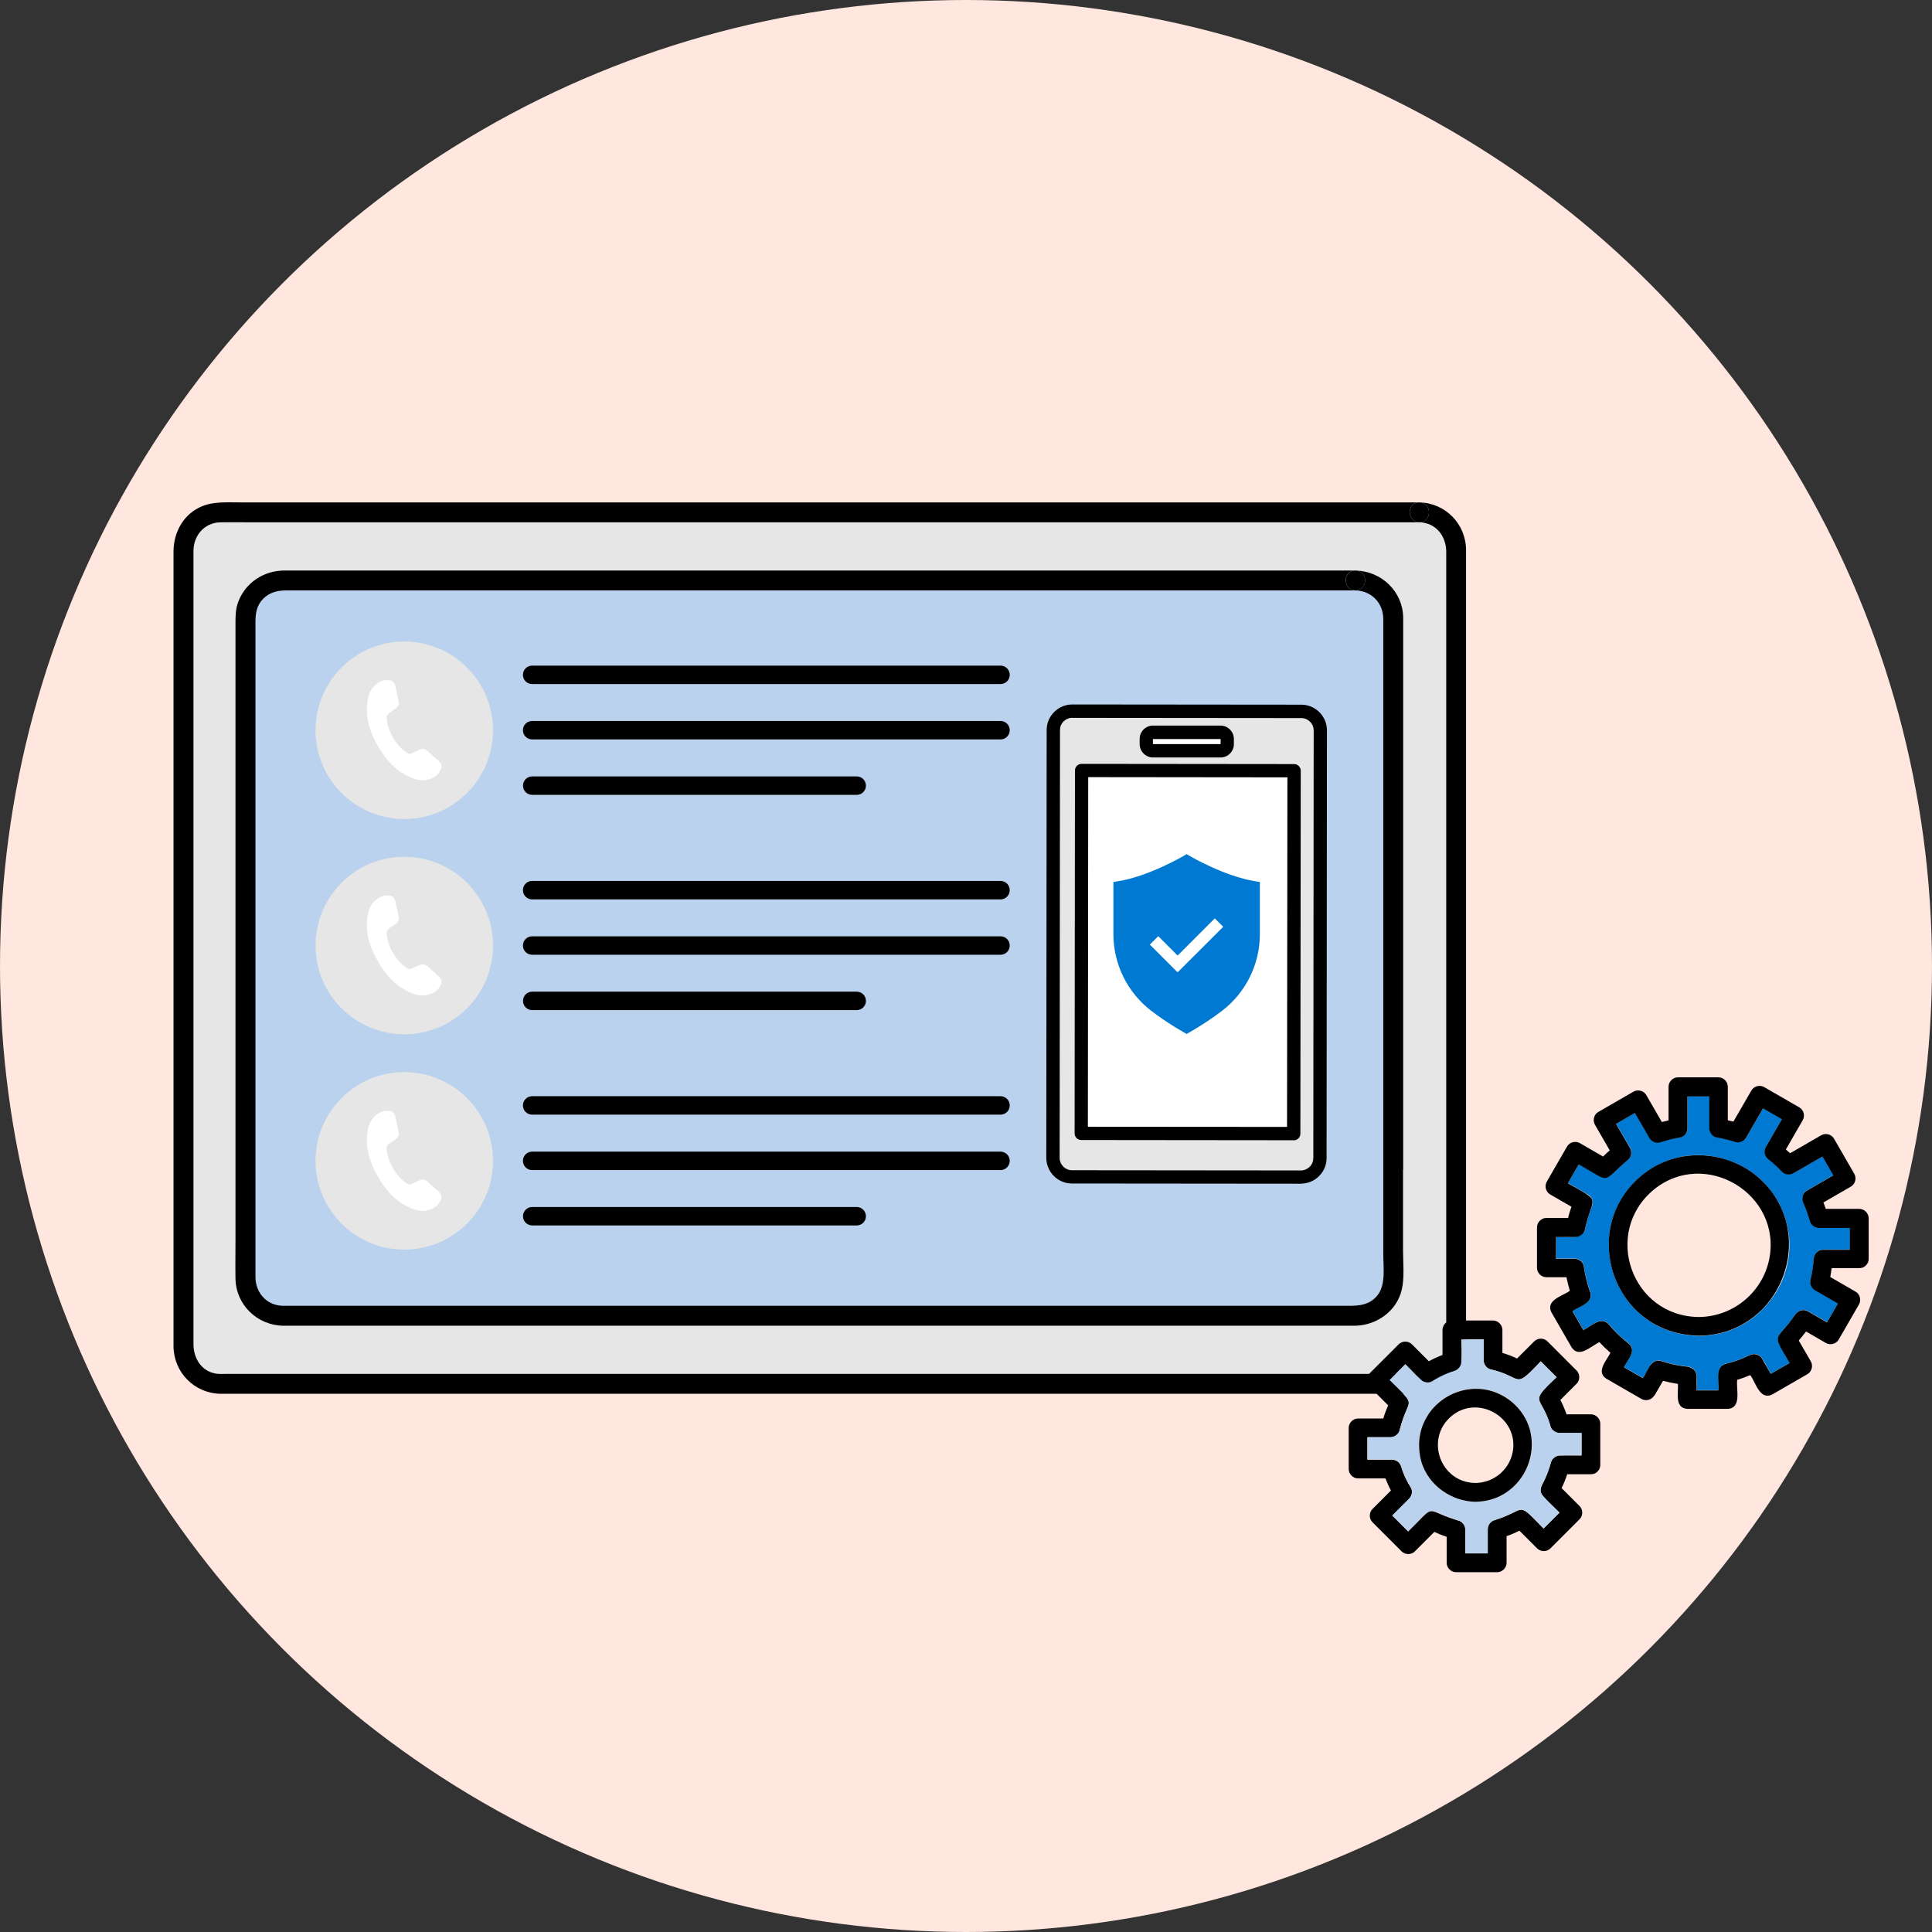 <svg width="400" height="400" viewBox="0 0 400 400" fill="none" xmlns="http://www.w3.org/2000/svg">
<rect x="0" y="0" width="400" height="400" fill="#333333" stroke="none"/>
<g clip-path="url(#clip0_1852_303211)">
<circle cx="200" cy="200" r="200" fill="#FFE6DE"/>
<path d="M293.863 106.076H45.627C41.415 106.076 38 109.491 38 113.703V278.88C38 283.093 41.415 286.507 45.627 286.507H293.863C298.075 286.507 301.49 283.093 301.49 278.88V113.703C301.49 109.491 298.075 106.076 293.863 106.076Z" fill="#E6E6E6"/>
<path d="M293.86 104.017C296.516 104.017 296.516 108.136 293.86 108.136C297.292 108.226 299.412 110.972 299.427 114.226C299.427 115.465 299.427 116.704 299.427 117.942V268.314C299.427 271.702 299.427 275.09 299.427 278.478C299.427 281.687 297.203 284.373 293.86 284.448C293.397 284.448 292.919 284.448 292.457 284.448H46.802C46.175 284.448 45.519 284.493 44.892 284.418C41.743 284.015 40.056 281.239 40.056 278.299V117.42C40.056 116.301 40.056 115.166 40.056 114.047C40.071 110.853 42.325 108.211 45.623 108.136C47.399 108.107 49.19 108.136 50.967 108.136H293.86C291.203 108.077 291.203 103.942 293.86 104.017H49.593C46.653 104.017 43.683 103.763 40.996 105.211C37.623 107.017 35.922 110.554 35.922 114.271V269.538C35.922 272.597 35.922 275.657 35.922 278.717C35.967 284.105 40.191 288.448 45.608 288.567C46.056 288.567 46.519 288.567 46.981 288.567H293.128C295.277 288.567 297.412 288.179 299.218 286.926C302.158 284.896 303.531 281.732 303.531 278.239V116.644C303.531 115.718 303.531 114.793 303.531 113.868C303.486 108.45 299.262 104.136 293.845 104.017H293.86Z" fill="black"/>
<path d="M293.86 108.136C296.516 108.136 296.516 104.016 293.86 104.016C291.203 103.957 291.203 108.076 293.86 108.136Z" fill="black"/>
<path d="M280.632 120.182H58.649C54.35 120.182 50.828 123.614 50.828 127.808V264.777C50.828 268.971 54.35 272.404 58.649 272.404H280.617C284.915 272.404 288.438 268.971 288.438 264.777V127.808C288.438 123.614 284.915 120.182 280.617 120.182H280.632Z" fill="#BAD2ED"/>
<path d="M280.633 122.241C283.29 122.241 283.29 118.122 280.633 118.122C277.976 118.062 277.976 122.196 280.633 122.241Z" fill="black"/>
<path d="M290.513 242.165V130.151C290.513 129.39 290.513 128.644 290.513 127.883C290.438 122.435 286.021 118.241 280.633 118.122C283.289 118.122 283.289 122.241 280.633 122.241C283.961 122.316 286.379 124.853 286.394 128.137C286.394 129.181 286.394 130.211 286.394 131.256V259.658C286.394 262.284 286.946 265.926 285.229 268.135C283.289 270.628 280.424 270.344 277.677 270.344H59.65C59.097 270.344 58.53 270.374 57.978 270.314C54.889 269.971 52.889 267.374 52.889 264.389C52.889 261.27 52.889 258.165 52.889 255.046V128.719C52.889 126.957 53.157 125.331 54.471 123.987C55.754 122.674 57.426 122.241 59.187 122.241H280.618C277.961 122.181 277.961 118.062 280.618 118.122H64.59C62.665 118.122 60.739 118.122 58.814 118.122C54.545 118.152 50.739 120.689 49.277 124.734C48.769 126.152 48.754 127.599 48.754 129.077V256.852C48.754 259.464 48.709 262.09 48.754 264.717C48.844 270.15 53.247 274.389 58.635 274.478C59.023 274.478 59.411 274.478 59.799 274.478H278.647C279.259 274.478 279.871 274.478 280.468 274.478C284.931 274.434 289.11 271.553 290.2 267.105C290.826 264.538 290.483 261.538 290.483 258.926V242.18L290.513 242.165Z" fill="black"/>
<path d="M221.964 147.257H269.366C271.545 147.257 273.306 149.018 273.306 151.197V239.749C273.306 241.928 271.545 243.689 269.366 243.689H221.964C219.785 243.689 218.023 241.928 218.023 239.749V151.182C218.023 149.003 219.785 147.242 221.964 147.242V147.257Z" fill="#E6E6E6"/>
<path d="M269.326 245.074L221.923 245.03C220.506 245.03 219.177 244.477 218.177 243.463C217.177 242.463 216.625 241.119 216.625 239.701L216.7 151.15C216.7 149.732 217.252 148.404 218.267 147.404C219.267 146.404 220.61 145.852 222.013 145.852L269.416 145.896C272.341 145.896 274.729 148.284 274.729 151.21L274.654 239.761C274.654 241.179 274.102 242.507 273.087 243.507C272.087 244.507 270.744 245.06 269.341 245.06L269.326 245.074ZM222.013 148.613C221.341 148.613 220.7 148.881 220.207 149.359C219.715 149.837 219.461 150.478 219.461 151.165L219.386 239.716C219.386 240.388 219.655 241.03 220.132 241.522C220.61 242.015 221.252 242.283 221.938 242.283L269.341 242.328C270.013 242.328 270.654 242.06 271.147 241.582C271.639 241.104 271.893 240.463 271.908 239.776L271.983 151.225C271.983 149.822 270.833 148.672 269.43 148.672L222.028 148.628L222.013 148.613Z" fill="black"/>
<path d="M267.232 159.568L223.934 159.523L223.889 204.433L223.859 234.657L267.844 234.702L267.919 159.568H267.232Z" fill="white"/>
<path d="M267.842 236.075L223.857 236.03C223.484 236.03 223.141 235.881 222.887 235.627C222.634 235.373 222.484 235.015 222.484 234.657L222.559 159.524C222.559 158.762 223.171 158.15 223.932 158.15L267.245 158.195H267.932C268.693 158.195 269.305 158.822 269.305 159.583L269.23 234.717C269.23 235.478 268.618 236.09 267.857 236.09L267.842 236.075ZM225.231 233.284L266.469 233.314L266.544 160.941L225.305 160.897L225.231 233.269V233.284Z" fill="black"/>
<path d="M252.731 151.629H238.701C237.943 151.629 237.328 152.244 237.328 153.002V154.077C237.328 154.835 237.943 155.45 238.701 155.45H252.731C253.489 155.45 254.104 154.835 254.104 154.077V153.002C254.104 152.244 253.489 151.629 252.731 151.629Z" fill="white"/>
<path d="M252.714 156.824H238.699C237.968 156.824 237.267 156.525 236.759 156.003C236.252 155.48 235.953 154.794 235.953 154.047V152.988C235.953 152.256 236.237 151.555 236.759 151.033C237.281 150.51 237.968 150.227 238.699 150.227H252.714C253.445 150.227 254.147 150.525 254.654 151.047C255.162 151.57 255.46 152.256 255.46 153.003V154.062C255.46 154.794 255.177 155.495 254.654 156.018C254.132 156.54 253.445 156.824 252.714 156.824ZM238.699 153.003V154.062H252.714V153.018H238.699V153.003Z" fill="black"/>
<path d="M83.701 169.568C93.848 169.568 102.074 161.342 102.074 151.195C102.074 141.048 93.848 132.822 83.701 132.822C73.554 132.822 65.328 141.048 65.328 151.195C65.328 161.342 73.554 169.568 83.701 169.568Z" fill="#E6E6E6"/>
<path d="M88.52 155.479C88.058 155.061 87.46 154.956 86.968 155.165L85.296 155.926C84.938 156.09 84.58 156.09 84.252 155.882C83.341 155.27 82.252 154.255 81.356 152.702C80.461 151.15 80.117 149.703 80.043 148.613C80.013 148.225 80.207 147.911 80.52 147.688L82.013 146.628C82.446 146.314 82.655 145.747 82.52 145.135L81.864 142.061C81.744 141.404 81.311 140.941 80.774 140.867C79.714 140.718 79.013 140.897 78.222 141.449C77.281 142.091 76.386 143.091 76.102 145.016C75.819 146.941 75.67 149.986 78.267 154.494C80.879 159.001 83.595 160.389 85.401 161.105C87.207 161.822 88.52 161.538 89.55 161.046C90.416 160.628 90.923 160.12 91.326 159.12C91.535 158.613 91.341 158.016 90.849 157.583L88.52 155.479Z" fill="white"/>
<path d="M80.139 141.508C79.572 141.508 79.139 141.657 78.617 142.015C77.9 142.508 77.05 143.299 76.781 145.12C76.483 147.135 76.453 150 78.856 154.164C81.259 158.329 83.751 159.732 85.647 160.493C87.348 161.164 88.468 160.821 89.244 160.448C89.99 160.09 90.363 159.687 90.691 158.881C90.781 158.657 90.662 158.343 90.393 158.105L88.05 156C87.796 155.776 87.483 155.702 87.244 155.806L85.572 156.567C84.975 156.836 84.378 156.806 83.871 156.463C83.02 155.896 81.811 154.851 80.766 153.06C79.721 151.269 79.438 149.687 79.363 148.672C79.318 148.075 79.602 147.538 80.124 147.15L81.617 146.09C81.841 145.941 81.93 145.627 81.856 145.299L81.199 142.224C81.124 141.851 80.915 141.597 80.677 141.568C80.468 141.538 80.288 141.523 80.109 141.523L80.139 141.508Z" fill="white"/>
<path d="M207.145 141.629H110.176C109.116 141.629 108.266 140.779 108.266 139.719C108.266 138.659 109.116 137.809 110.176 137.809H207.145C208.205 137.809 209.056 138.659 209.056 139.719C209.056 140.779 208.205 141.629 207.145 141.629Z" fill="black"/>
<path d="M207.145 153.09H110.176C109.116 153.09 108.266 152.24 108.266 151.18C108.266 150.12 109.116 149.27 110.176 149.27H207.145C208.205 149.27 209.056 150.12 209.056 151.18C209.056 152.24 208.205 153.09 207.145 153.09Z" fill="black"/>
<path d="M177.37 164.567H110.192C109.132 164.567 108.281 163.716 108.281 162.657C108.281 161.597 109.132 160.746 110.192 160.746H177.37C178.43 160.746 179.281 161.597 179.281 162.657C179.281 163.716 178.43 164.567 177.37 164.567Z" fill="black"/>
<path d="M83.701 214.137C93.848 214.137 102.074 205.911 102.074 195.764C102.074 185.616 93.848 177.391 83.701 177.391C73.554 177.391 65.328 185.616 65.328 195.764C65.328 205.911 73.554 214.137 83.701 214.137Z" fill="#E6E6E6"/>
<path d="M88.52 200.061C88.058 199.643 87.46 199.538 86.968 199.747L85.296 200.508C84.938 200.673 84.58 200.673 84.252 200.464C83.341 199.852 82.252 198.837 81.356 197.285C80.461 195.732 80.117 194.285 80.043 193.195C80.013 192.807 80.207 192.494 80.52 192.27L82.013 191.21C82.446 190.897 82.655 190.329 82.52 189.717L81.864 186.643C81.744 185.986 81.311 185.523 80.774 185.449C79.714 185.3 79.013 185.479 78.222 186.031C77.281 186.673 76.386 187.673 76.102 189.598C75.819 191.523 75.67 194.568 78.267 199.076C80.879 203.583 83.595 204.971 85.401 205.687C87.207 206.404 88.52 206.12 89.55 205.628C90.416 205.21 90.923 204.702 91.326 203.702C91.535 203.195 91.341 202.598 90.849 202.165L88.52 200.061Z" fill="white"/>
<path d="M80.139 186.09C79.572 186.09 79.139 186.239 78.617 186.597C77.9 187.09 77.05 187.881 76.781 189.702C76.483 191.717 76.453 194.582 78.856 198.746C81.259 202.911 83.751 204.314 85.647 205.075C87.348 205.746 88.468 205.403 89.244 205.03C89.99 204.672 90.363 204.269 90.691 203.463C90.781 203.239 90.662 202.925 90.393 202.687L88.05 200.582C87.796 200.358 87.483 200.284 87.244 200.388L85.572 201.149C84.975 201.418 84.378 201.388 83.871 201.045C83.02 200.478 81.811 199.433 80.766 197.642C79.721 195.851 79.438 194.269 79.363 193.254C79.318 192.657 79.602 192.12 80.124 191.732L81.617 190.672C81.841 190.523 81.93 190.209 81.856 189.881L81.199 186.806C81.124 186.433 80.915 186.179 80.677 186.15C80.468 186.12 80.288 186.105 80.109 186.105L80.139 186.09Z" fill="white"/>
<path d="M207.145 186.21H110.176C109.116 186.21 108.266 185.359 108.266 184.299C108.266 183.239 109.116 182.389 110.176 182.389H207.145C208.205 182.389 209.056 183.239 209.056 184.299C209.056 185.359 208.205 186.21 207.145 186.21Z" fill="black"/>
<path d="M207.145 197.672H110.176C109.116 197.672 108.266 196.822 108.266 195.762C108.266 194.702 109.116 193.852 110.176 193.852H207.145C208.205 193.852 209.056 194.702 209.056 195.762C209.056 196.822 208.205 197.672 207.145 197.672Z" fill="black"/>
<path d="M177.37 209.135H110.192C109.132 209.135 108.281 208.285 108.281 207.225C108.281 206.165 109.132 205.314 110.192 205.314H177.37C178.43 205.314 179.281 206.165 179.281 207.225C179.281 208.285 178.43 209.135 177.37 209.135Z" fill="black"/>
<path d="M83.701 258.717C93.848 258.717 102.074 250.491 102.074 240.344C102.074 230.197 93.848 221.971 83.701 221.971C73.554 221.971 65.328 230.197 65.328 240.344C65.328 250.491 73.554 258.717 83.701 258.717Z" fill="#E6E6E6"/>
<path d="M88.52 244.643C88.058 244.225 87.46 244.12 86.968 244.329L85.296 245.09C84.938 245.255 84.58 245.255 84.252 245.046C83.341 244.434 82.252 243.419 81.356 241.867C80.461 240.314 80.117 238.867 80.043 237.777C80.013 237.389 80.207 237.076 80.52 236.852L82.013 235.792C82.446 235.479 82.655 234.911 82.52 234.299L81.864 231.225C81.744 230.568 81.311 230.105 80.774 230.031C79.714 229.882 79.013 230.061 78.222 230.613C77.281 231.255 76.386 232.255 76.102 234.18C75.819 236.105 75.67 239.15 78.267 243.658C80.879 248.165 83.595 249.553 85.401 250.269C87.207 250.986 88.52 250.702 89.55 250.21C90.416 249.792 90.923 249.284 91.326 248.284C91.535 247.777 91.341 247.18 90.849 246.747L88.52 244.643Z" fill="white"/>
<path d="M80.139 230.656C79.572 230.656 79.139 230.805 78.617 231.164C77.9 231.656 77.05 232.447 76.781 234.268C76.483 236.283 76.453 239.149 78.856 243.313C81.259 247.477 83.751 248.88 85.647 249.641C87.348 250.313 88.468 249.969 89.244 249.596C89.99 249.238 90.363 248.835 90.691 248.029C90.781 247.805 90.662 247.492 90.393 247.253L88.05 245.149C87.796 244.925 87.483 244.85 87.244 244.955L85.572 245.716C84.975 245.984 84.378 245.955 83.871 245.611C83.02 245.044 81.811 243.999 80.766 242.208C79.721 240.417 79.438 238.835 79.363 237.82C79.318 237.223 79.602 236.686 80.124 236.298L81.617 235.238C81.841 235.089 81.93 234.776 81.856 234.447L81.199 231.373C81.124 231 80.915 230.746 80.677 230.716C80.468 230.686 80.288 230.671 80.109 230.671L80.139 230.656Z" fill="white"/>
<path d="M207.145 230.778H110.176C109.116 230.778 108.266 229.927 108.266 228.867C108.266 227.808 109.116 226.957 110.176 226.957H207.145C208.205 226.957 209.056 227.808 209.056 228.867C209.056 229.927 208.205 230.778 207.145 230.778Z" fill="black"/>
<path d="M207.145 242.254H110.176C109.116 242.254 108.266 241.404 108.266 240.344C108.266 239.284 109.116 238.434 110.176 238.434H207.145C208.205 238.434 209.056 239.284 209.056 240.344C209.056 241.404 208.205 242.254 207.145 242.254Z" fill="black"/>
<path d="M177.37 253.715H110.192C109.132 253.715 108.281 252.865 108.281 251.805C108.281 250.745 109.132 249.895 110.192 249.895H177.37C178.43 249.895 179.281 250.745 179.281 251.805C179.281 252.865 178.43 253.715 177.37 253.715Z" fill="black"/>
<path d="M259.844 182.448C253.426 181.403 246.351 177.239 246.277 177.194L245.68 176.836L245.083 177.194C245.083 177.194 237.933 181.403 231.516 182.448L230.516 182.612V193.388C230.516 196.433 231.217 199.478 232.56 202.209C233.904 204.94 235.874 207.358 238.277 209.224C240.232 210.731 242.515 212.253 245.083 213.731L245.68 214.074L246.277 213.731C248.844 212.239 251.127 210.731 253.083 209.224C255.486 207.373 257.471 204.94 258.799 202.209C260.142 199.478 260.844 196.433 260.844 193.388V182.612L259.844 182.448Z" fill="#0079D2"/>
<path d="M251.51 190.137L243.809 197.838L239.809 193.823L238.062 195.569L243.809 201.316L253.256 191.883L251.51 190.137Z" fill="white"/>
<path d="M329.383 292.82H324.338C323.98 291.805 323.562 290.805 323.055 289.85C324.174 288.731 325.294 287.611 326.413 286.492C327.159 285.745 327.159 284.492 326.413 283.746C324.398 281.731 322.398 279.731 320.383 277.716C319.637 276.969 318.383 276.969 317.637 277.716L314.085 281.268C313.1 280.805 312.1 280.417 311.055 280.104V275.343C311.055 274.298 310.159 273.402 309.115 273.402H300.592C299.548 273.402 298.652 274.298 298.652 275.343V280.537C297.682 280.895 296.742 281.328 295.831 281.835C294.667 280.671 293.488 279.492 292.324 278.328C291.578 277.581 290.324 277.581 289.578 278.328L283.548 284.357C282.802 285.104 282.802 286.357 283.548 287.104C284.831 288.387 286.13 289.686 287.413 290.969C287.01 291.85 286.667 292.76 286.398 293.686H281.175C280.13 293.686 279.234 294.581 279.234 295.626V304.148C279.234 305.193 280.13 306.089 281.175 306.089H286.846C287.175 306.954 287.548 307.79 287.981 308.596L284.16 312.417C283.413 313.163 283.413 314.417 284.16 315.163C286.175 317.178 288.175 319.178 290.189 321.193C290.936 321.939 292.189 321.939 292.936 321.193L296.966 317.163C297.786 317.551 298.652 317.894 299.518 318.178V323.566C299.518 324.611 300.413 325.506 301.458 325.506H309.98C311.025 325.506 311.921 324.611 311.921 323.566V318.044C312.831 317.73 313.712 317.357 314.577 316.909C315.801 318.133 317.025 319.357 318.249 320.581C318.995 321.327 320.249 321.327 320.995 320.581L327.025 314.551C327.771 313.805 327.771 312.551 327.025 311.805C325.786 310.566 324.547 309.327 323.309 308.089C323.771 307.163 324.159 306.208 324.473 305.223H329.398C329.965 305.223 330.398 305.014 330.711 304.701C330.741 304.686 330.756 304.656 330.771 304.641C330.771 304.641 330.801 304.611 330.801 304.596C331.114 304.283 331.323 303.85 331.323 303.283V294.76C331.323 293.716 330.428 292.82 329.383 292.82ZM327.443 301.357H322.98C322.547 301.357 322.115 301.521 321.771 301.79C321.741 301.82 321.712 301.85 321.667 301.88C321.398 302.118 321.189 302.432 321.1 302.775C320.682 304.298 320.249 305.372 319.876 306.178C319.338 307.342 318.95 307.954 318.965 308.536C318.965 308.566 318.965 308.596 318.965 308.626C318.965 308.671 318.965 308.7 318.965 308.745C318.965 308.76 318.965 308.79 318.965 308.805C319.04 309.163 319.279 309.551 319.741 310.074C320.353 310.775 321.338 311.715 322.861 313.193C321.771 314.283 320.667 315.387 319.577 316.477C317.906 314.775 316.935 313.73 316.219 313.163C315.264 312.402 314.801 312.477 313.801 312.939C312.98 313.327 311.786 313.984 309.652 314.671C309.577 314.7 309.503 314.715 309.428 314.745C309.01 314.85 308.667 315.103 308.413 315.447C308.294 315.611 308.189 315.805 308.115 315.999C308.04 316.193 308.01 316.402 308.01 316.611V321.626H303.368V316.7C303.368 316.491 303.324 316.283 303.264 316.088C303.055 315.491 302.562 314.984 301.951 314.835C301.801 314.79 301.667 314.745 301.518 314.7C299.473 314.059 298.279 313.491 297.473 313.163C296.413 312.73 295.995 312.715 295.1 313.506C294.398 314.133 293.398 315.253 291.533 317.074C290.443 315.984 289.339 314.88 288.249 313.79C289.413 312.626 290.578 311.462 291.757 310.283C292.354 309.686 292.518 308.656 292.055 307.939C291.189 306.581 290.548 305.178 290.085 303.641C289.846 302.82 289.085 302.223 288.219 302.223H283.1V297.581H287.891C288.19 297.581 288.503 297.492 288.787 297.342C289.264 297.089 289.652 296.671 289.757 296.148C290.264 294.148 290.787 292.91 291.16 292.044C291.592 291.059 291.801 290.551 291.548 289.939C291.533 289.895 291.503 289.835 291.473 289.79C291.473 289.79 291.473 289.775 291.473 289.76C291.115 289.104 290.234 288.268 288.563 286.641C288.279 286.372 287.981 286.074 287.667 285.76C288.757 284.671 289.861 283.566 290.951 282.477C292.279 283.85 293.175 284.775 293.846 285.372C294.354 285.82 294.742 286.074 295.085 286.178C295.249 286.223 295.398 286.253 295.563 286.238C296.175 286.208 296.801 285.745 297.98 285.119C298.04 285.089 298.1 285.059 298.16 285.029C298.891 284.656 299.831 284.238 301.085 283.835C301.428 283.731 301.742 283.537 301.98 283.268C301.98 283.268 301.995 283.253 302.01 283.238C302.324 282.895 302.518 282.447 302.518 281.955V277.298H307.159V281.626C307.159 282.029 307.309 282.447 307.562 282.805C307.816 283.149 308.174 283.417 308.577 283.507C308.682 283.537 308.786 283.551 308.891 283.581C311.144 284.119 312.368 284.805 313.234 285.208C314.174 285.656 314.697 285.775 315.667 285.074C316.398 284.537 317.383 283.537 318.98 281.85C320.07 282.94 321.174 284.044 322.264 285.134C322.025 285.357 321.801 285.566 321.592 285.76C319.801 287.462 318.98 288.372 318.741 289.104C318.741 289.134 318.727 289.163 318.712 289.193C318.712 289.223 318.697 289.268 318.682 289.298C318.562 289.954 318.906 290.492 319.428 291.447C319.891 292.283 320.488 293.447 320.995 295.283C321.07 295.596 321.234 295.865 321.458 296.089C321.816 296.462 322.338 296.701 322.861 296.701H327.413V301.342L327.443 301.357Z" fill="black"/>
<path d="M321.483 296.092C321.259 295.868 321.095 295.584 321.02 295.286C320.513 293.45 319.916 292.286 319.453 291.45C318.931 290.51 318.572 289.957 318.707 289.301C318.707 289.271 318.722 289.241 318.737 289.196C318.737 289.166 318.737 289.136 318.766 289.107C319.005 288.375 319.826 287.48 321.617 285.763C321.826 285.569 322.05 285.36 322.289 285.137C321.199 284.047 320.095 282.943 319.005 281.853C317.408 283.554 316.423 284.554 315.692 285.077C314.722 285.778 314.184 285.659 313.259 285.211C312.393 284.808 311.169 284.122 308.916 283.584C308.811 283.554 308.707 283.54 308.602 283.51C308.184 283.42 307.841 283.151 307.587 282.808C307.334 282.465 307.184 282.047 307.184 281.629V277.301H302.543C302.587 279.316 302.602 280.644 302.543 281.54V281.943C302.543 282.42 302.349 282.868 302.035 283.226C302.035 283.226 302.02 283.241 302.005 283.256C301.767 283.51 301.453 283.719 301.11 283.823C299.856 284.226 298.916 284.644 298.185 285.017C298.125 285.047 298.065 285.077 298.005 285.107C297.558 285.345 297.065 285.614 296.528 285.957C296.244 286.137 295.916 286.226 295.588 286.211C295.438 286.211 295.274 286.211 295.11 286.151C294.752 286.062 294.423 285.898 294.185 285.644C294.08 285.539 293.976 285.435 293.871 285.331C293.2 284.734 292.304 283.808 290.976 282.435C289.886 283.525 288.782 284.629 287.692 285.719C288.02 286.047 288.319 286.331 288.588 286.599C290.259 288.241 291.14 289.077 291.498 289.719C291.498 289.719 291.498 289.733 291.498 289.748C291.528 289.808 291.558 289.853 291.573 289.898C291.826 290.51 291.603 291.017 291.185 292.002C290.811 292.868 290.289 294.092 289.782 296.107C289.677 296.629 289.289 297.047 288.812 297.301C288.528 297.45 288.214 297.539 287.916 297.539H283.125V302.181H288.244C289.11 302.181 289.871 302.778 290.11 303.599C290.573 305.136 291.214 306.539 292.08 307.897C292.543 308.614 292.364 309.659 291.782 310.241C290.617 311.405 289.453 312.569 288.274 313.748C289.364 314.838 290.468 315.942 291.558 317.032C293.408 315.211 294.423 314.091 295.125 313.465C296.02 312.674 296.438 312.688 297.498 313.121C298.304 313.45 299.498 314.017 301.543 314.659C301.677 314.703 301.826 314.748 301.976 314.793C302.587 314.942 303.08 315.45 303.289 316.047C303.364 316.241 303.393 316.45 303.393 316.659V321.584H308.035V316.569C308.035 316.36 308.08 316.151 308.14 315.957C308.214 315.763 308.304 315.569 308.438 315.405C308.692 315.077 309.05 314.808 309.453 314.703C309.528 314.674 309.602 314.659 309.677 314.629C311.811 313.957 313.005 313.285 313.826 312.897C314.826 312.42 315.289 312.345 316.244 313.121C316.96 313.688 317.931 314.733 319.602 316.435C320.692 315.345 321.796 314.241 322.886 313.151C321.378 311.674 320.378 310.733 319.766 310.032C319.677 309.942 319.602 309.868 319.513 309.778C319.244 309.509 319.065 309.151 318.99 308.763C318.99 308.748 318.99 308.718 318.99 308.703C318.99 308.659 318.99 308.629 318.99 308.584C318.99 308.554 318.99 308.524 318.99 308.494C318.975 308.121 319.05 307.748 319.244 307.42C319.498 306.957 319.722 306.524 319.901 306.136C320.274 305.33 320.707 304.256 321.125 302.733C321.214 302.375 321.423 302.077 321.692 301.838C321.722 301.808 321.751 301.778 321.796 301.748C322.14 301.48 322.572 301.315 323.005 301.315H323.408C324.289 301.256 325.572 301.271 327.468 301.315V296.674H322.916C322.393 296.674 321.871 296.435 321.513 296.062L321.483 296.092ZM316.483 303.226C315.483 305.823 313.841 307.733 311.871 309.002C311.781 309.062 311.677 309.136 311.572 309.196C311.543 309.211 311.513 309.226 311.483 309.256C309.796 310.286 307.781 310.897 305.513 310.927C304.035 310.912 302.602 310.599 301.259 310.062C298.931 309.181 296.856 307.569 295.483 305.256C294.782 304.121 294.289 302.853 294.035 301.48C294.035 301.45 294.035 301.42 294.035 301.39C293.483 298.226 294.17 295.36 295.617 293.062C295.677 292.957 295.752 292.853 295.811 292.748C295.841 292.704 295.871 292.659 295.916 292.599C296.841 291.226 298.065 290.047 299.543 289.151C301.722 287.868 303.99 287.39 306.17 287.539C306.199 287.539 306.229 287.539 306.244 287.539C306.423 287.539 306.602 287.569 306.796 287.584C308.931 287.808 311.08 288.644 313.02 290.241C314.931 291.838 316.125 293.793 316.722 295.853C316.766 295.972 316.796 296.092 316.826 296.226C316.841 296.301 316.871 296.375 316.886 296.45C317.408 298.539 317.363 300.853 316.483 303.211V303.226Z" fill="#BAD2ED"/>
<path d="M316.87 296.464C316.855 296.39 316.825 296.315 316.81 296.241C316.781 296.121 316.751 296.002 316.706 295.867C316.109 293.808 314.915 291.867 313.004 290.256C311.064 288.659 308.915 287.823 306.781 287.599C306.602 287.584 306.422 287.554 306.228 287.554C306.199 287.554 306.169 287.554 306.154 287.554C302.109 287.345 298.184 289.33 295.885 292.599C295.855 292.644 295.826 292.688 295.781 292.748C295.706 292.853 295.646 292.957 295.587 293.061C294.124 295.36 293.452 298.226 294.005 301.39C294.005 301.42 294.005 301.449 294.005 301.479C294.258 302.852 294.751 304.121 295.452 305.255C296.781 307.434 298.84 309.106 301.228 310.061C302.572 310.599 304.005 310.897 305.482 310.927C307.751 310.897 309.766 310.285 311.452 309.255C311.482 309.24 311.512 309.226 311.542 309.196C311.646 309.136 311.736 309.076 311.84 309.002C315.915 306.3 317.945 301.181 316.855 296.479L316.87 296.464ZM313.199 300.569C312.512 304.3 309.258 306.987 305.497 307.031C298.109 306.972 294.915 297.733 300.631 293.091C306.169 288.644 314.467 293.584 313.199 300.569Z" fill="black"/>
<path d="M342.531 281.867C342.531 281.867 342.531 281.867 342.546 281.867C342.62 281.837 342.68 281.807 342.754 281.777C342.799 281.762 342.844 281.748 342.904 281.733C342.963 281.718 343.038 281.703 343.098 281.688C343.128 281.688 343.157 281.688 343.187 281.673C343.426 281.643 343.68 281.658 343.904 281.733C345.665 282.315 347.486 282.733 349.336 282.912C350.053 282.971 350.501 283.24 350.799 283.613C351.098 283.942 351.277 284.344 351.277 284.852V285.031C351.336 285.613 351.292 286.255 351.277 286.852V287.822H355.799V286.255C355.754 285.553 355.71 284.837 355.799 284.195C355.814 283.374 356.411 282.568 357.217 282.359C358.948 281.927 360.605 281.345 362.202 280.568C362.321 280.509 362.456 280.464 362.59 280.419C362.978 280.3 363.321 280.3 363.62 280.374C363.665 280.374 363.724 280.404 363.769 280.419C363.784 280.419 363.814 280.419 363.829 280.434C364.232 280.568 364.605 280.837 364.844 281.255C364.859 281.285 364.889 281.315 364.903 281.359C365.292 281.897 365.635 282.553 365.948 283.165C366.187 283.568 366.426 283.986 366.65 284.389C367.948 283.643 369.262 282.882 370.56 282.136C370.306 281.733 370.083 281.345 369.874 281.001C369.874 281.001 369.874 281.001 369.874 280.986C369.874 280.971 369.859 280.956 369.844 280.927C368.814 279.21 368.277 278.255 368.127 277.554C368.127 277.524 368.127 277.494 368.127 277.464C368.127 277.419 368.127 277.389 368.112 277.345C368.053 276.658 368.441 276.18 369.172 275.345C369.784 274.643 370.635 273.703 371.694 272.151C371.918 271.822 372.202 271.569 372.545 271.404C373.097 271.136 373.769 271.121 374.351 271.464C375.665 272.225 376.978 272.986 378.291 273.748C379.038 272.449 379.799 271.136 380.545 269.837C378.948 268.912 377.351 268.001 375.769 267.076C375.008 266.643 374.68 265.718 374.874 264.882C375.217 263.479 375.441 262.076 375.53 260.643C375.605 259.598 376.366 258.703 377.471 258.703H383.023V254.181H376.605C375.754 254.181 374.963 253.584 374.739 252.763C374.396 251.524 373.963 250.3 373.426 249.121C372.993 248.166 373.157 247.031 374.127 246.464C375.948 245.405 377.784 244.36 379.605 243.3L377.351 239.39C375.336 240.554 373.336 241.703 371.321 242.867C370.59 243.285 369.575 243.181 368.978 242.569C368.142 241.703 367.262 240.867 366.306 240.121C365.471 239.479 365.038 238.464 365.605 237.464C366.724 235.539 367.829 233.599 368.948 231.673C367.65 230.927 366.336 230.166 365.038 229.42L361.53 235.509C361.112 236.226 360.142 236.658 359.336 236.405C358.023 235.972 356.695 235.644 355.336 235.42C354.516 235.285 353.919 234.33 353.919 233.554V226.957H349.396V233.554C349.396 234.345 348.799 235.285 347.978 235.42C346.531 235.673 345.113 236.017 343.725 236.494C342.919 236.763 341.949 236.315 341.531 235.599C340.531 233.852 339.516 232.121 338.516 230.375C337.217 231.121 335.904 231.882 334.605 232.629C335.575 234.3 336.531 235.972 337.501 237.629C337.695 237.972 337.784 238.42 337.74 238.867C337.695 239.315 337.531 239.718 337.187 239.987C335.665 241.285 334.71 242.24 334.008 242.882C333.202 243.614 332.725 243.927 332.098 243.837C332.038 243.837 331.993 243.823 331.934 243.808H331.904C331.292 243.643 330.501 243.151 329.143 242.345C328.516 241.972 327.784 241.539 326.889 241.032C326.143 242.33 325.381 243.643 324.635 244.942C326.381 245.927 327.576 246.569 328.367 247.091C328.501 247.166 328.65 247.255 328.784 247.33C329.053 247.479 329.292 247.733 329.471 248.031C329.59 248.196 329.665 248.375 329.71 248.554C329.799 248.882 329.814 249.211 329.68 249.509C329.62 249.658 329.561 249.808 329.501 249.957C329.277 250.658 328.919 251.599 328.546 252.942C328.381 253.628 328.277 254.166 328.143 254.599C328.143 254.599 328.143 254.628 328.143 254.643C328.098 254.897 327.964 255.136 327.784 255.33C327.411 255.763 326.814 256.046 326.277 256.046H325.799C324.964 256.106 323.799 256.106 322.188 256.046V260.569H326.038C326.814 260.569 327.799 261.166 327.904 261.987C328.038 262.957 328.217 263.897 328.456 264.837C328.695 265.778 328.978 266.703 329.307 267.613C329.486 268.3 329.307 268.837 328.964 269.27C328.949 269.3 328.919 269.315 328.889 269.345C328.098 270.255 326.501 270.748 325.59 271.419C326.337 272.718 327.098 274.031 327.844 275.33C329.396 274.658 331.352 272.449 332.978 274.016C333.635 274.807 334.322 275.539 335.053 276.255C335.784 276.971 336.546 277.628 337.352 278.24C338.859 279.733 336.904 281.613 336.247 283.031C337.546 283.777 338.859 284.539 340.157 285.285C340.381 284.912 340.59 284.524 340.814 284.15C341.083 283.628 341.366 283.061 341.71 282.613C341.71 282.598 341.725 282.583 341.74 282.568C341.919 282.255 342.217 282.001 342.56 281.822L342.531 281.867ZM334.232 264.195C334.187 264.076 334.158 263.957 334.113 263.837C333.993 263.509 333.889 263.166 333.799 262.837C331.74 255.449 334.053 246.852 342.083 241.823C342.531 241.554 342.993 241.3 343.456 241.076C343.665 240.972 343.889 240.882 344.098 240.793C344.307 240.703 344.516 240.599 344.74 240.509C348.859 238.823 353.083 238.793 356.904 239.942C359.336 240.643 361.635 241.808 363.665 243.449C366.754 246.017 368.709 249.151 369.68 252.449C369.709 252.554 369.739 252.673 369.769 252.793C369.829 253.002 369.889 253.21 369.933 253.405C370.784 256.733 370.709 260.419 369.351 264.195C368.411 266.748 366.933 269.001 365.112 270.882C364.993 271.001 364.874 271.121 364.769 271.24C364.695 271.315 364.62 271.374 364.545 271.449C361.351 274.539 356.978 276.539 351.754 276.583C342.889 276.419 336.68 270.986 334.247 264.225L334.232 264.195Z" fill="#0079D2"/>
<path d="M342.532 288.957C343.129 287.927 343.711 286.897 344.308 285.882C345.323 286.151 346.353 286.36 347.398 286.524C347.517 288.33 346.666 291.539 349.338 291.688H357.726C360.666 291.479 359.412 287.658 359.666 285.688C360.591 285.404 361.487 285.076 362.368 284.703C363.532 286.255 364.338 289.986 366.935 288.703C369.353 287.3 371.785 285.912 374.203 284.509C375.114 283.987 375.427 282.763 374.905 281.852C374.069 280.419 373.248 278.972 372.412 277.539C372.935 276.942 373.442 276.315 373.92 275.673C375.293 276.464 376.651 277.255 378.024 278.046C378.935 278.569 380.144 278.27 380.681 277.345C382.084 274.927 383.472 272.494 384.875 270.076C385.397 269.166 385.099 267.957 384.173 267.42C382.427 266.405 380.681 265.405 378.935 264.39C379.054 263.778 379.144 263.166 379.218 262.554H384.964C385.532 262.554 385.964 262.345 386.278 262.032C386.308 262.017 386.323 261.987 386.337 261.972C386.337 261.972 386.367 261.942 386.367 261.927C386.681 261.614 386.89 261.181 386.89 260.614V252.226C386.89 251.181 385.994 250.285 384.949 250.285H378.009C377.86 249.838 377.696 249.39 377.517 248.957C379.412 247.868 381.308 246.763 383.203 245.674C384.114 245.151 384.427 243.927 383.905 243.017C382.502 240.599 381.114 238.166 379.711 235.748C379.188 234.838 377.964 234.524 377.054 235.047C374.905 236.286 372.77 237.524 370.621 238.763C370.338 238.494 370.039 238.241 369.741 237.987C370.905 235.972 372.069 233.942 373.233 231.927C373.756 231.017 373.457 229.808 372.532 229.271C370.114 227.868 367.681 226.48 365.263 225.077C364.353 224.554 363.144 224.853 362.606 225.778C361.368 227.927 360.129 230.077 358.875 232.226C358.502 232.121 358.114 232.032 357.726 231.942V224.987C357.726 223.942 356.83 223.047 355.786 223.047H347.398C346.353 223.047 345.457 223.942 345.457 224.987V231.957C344.995 232.062 344.517 232.181 344.069 232.301C342.995 230.435 341.92 228.584 340.845 226.718C340.323 225.808 339.099 225.495 338.189 226.017C335.771 227.42 333.338 228.808 330.92 230.211C330.01 230.733 329.696 231.957 330.219 232.868C331.234 234.629 332.263 236.405 333.278 238.166C332.801 238.584 332.353 239.002 331.905 239.45C330.308 238.524 328.711 237.599 327.099 236.674C326.189 236.151 324.98 236.45 324.443 237.375C323.04 239.793 321.652 242.226 320.249 244.644C319.726 245.554 320.025 246.763 320.95 247.3C322.413 248.151 323.89 249.002 325.353 249.838C325.084 250.599 324.846 251.375 324.652 252.166H320.159C319.114 252.166 318.219 253.061 318.219 254.106V262.494C318.219 263.539 319.114 264.435 320.159 264.435H324.323C324.502 265.39 324.741 266.315 325.025 267.24C323.487 268.345 319.95 269.181 321.204 271.703C322.607 274.121 323.995 276.554 325.398 278.972C326.965 281.285 329.428 278.658 331.144 277.882C331.86 278.658 332.622 279.39 333.428 280.076C332.637 281.673 330.368 284.001 332.562 285.434C334.98 286.837 337.413 288.225 339.83 289.628C340.741 290.151 341.95 289.852 342.487 288.927L342.532 288.957ZM341.681 282.658C341.338 283.121 341.069 283.673 340.786 284.196C340.577 284.613 340.368 285.016 340.129 285.33C338.83 284.584 337.517 283.822 336.219 283.076C336.89 281.658 338.845 279.778 337.323 278.285C336.517 277.658 335.756 277.002 335.025 276.3C334.293 275.599 333.607 274.852 332.95 274.061C331.323 272.494 329.353 274.688 327.816 275.375C327.069 274.076 326.308 272.763 325.562 271.464C326.472 270.793 328.069 270.3 328.86 269.39C328.875 269.36 328.905 269.345 328.935 269.315C329.278 268.882 329.443 268.345 329.278 267.658C328.935 266.748 328.651 265.823 328.428 264.882C328.204 263.942 328.01 262.987 327.875 262.032C327.756 261.211 326.771 260.614 326.01 260.614H322.159V256.091H326.249C326.801 256.091 327.383 255.808 327.756 255.375C327.92 255.166 328.054 254.942 328.114 254.688C328.114 254.688 328.114 254.658 328.114 254.644C328.249 254.032 328.383 253.479 328.517 252.987C328.89 251.644 329.249 250.718 329.472 250.002C329.666 249.405 329.756 248.972 329.681 248.599C329.651 248.42 329.577 248.241 329.443 248.076C329.234 247.778 328.875 247.494 328.338 247.136C327.547 246.614 326.353 245.972 324.607 244.987C325.353 243.688 326.114 242.375 326.86 241.077C327.756 241.584 328.502 242.017 329.114 242.39C330.472 243.196 331.263 243.688 331.875 243.853H331.905C331.965 243.853 332.01 243.882 332.069 243.882C332.696 243.972 333.174 243.659 333.98 242.927C334.681 242.285 335.636 241.33 337.159 240.032C337.487 239.763 337.666 239.345 337.711 238.912C337.756 238.48 337.666 238.017 337.472 237.674C336.502 236.002 335.547 234.33 334.577 232.674C335.875 231.927 337.189 231.166 338.487 230.42C339.487 232.166 340.502 233.898 341.502 235.644C341.905 236.345 342.89 236.808 343.696 236.539C345.084 236.077 346.502 235.718 347.95 235.465C348.771 235.33 349.368 234.39 349.368 233.599V227.002H353.89V233.599C353.89 234.375 354.487 235.33 355.308 235.465C356.666 235.703 357.994 236.032 359.308 236.45C360.114 236.718 361.084 236.271 361.502 235.554L365.009 229.465C366.308 230.211 367.621 230.972 368.92 231.718C367.8 233.644 366.696 235.584 365.576 237.509C365.009 238.509 365.442 239.524 366.278 240.166C367.233 240.897 368.114 241.748 368.95 242.614C369.547 243.226 370.561 243.345 371.293 242.912C373.308 241.748 375.308 240.599 377.323 239.435L379.576 243.345C377.755 244.405 375.92 245.45 374.099 246.509C373.129 247.076 372.964 248.211 373.397 249.166C373.935 250.345 374.353 251.554 374.711 252.808C374.935 253.629 375.726 254.226 376.576 254.226H382.994V258.748H377.442C376.338 258.748 375.576 259.644 375.502 260.688C375.412 262.121 375.188 263.524 374.845 264.927C374.636 265.763 374.979 266.673 375.741 267.121C377.338 268.046 378.935 268.957 380.517 269.882C379.77 271.181 379.009 272.494 378.263 273.793C376.95 273.031 375.636 272.27 374.323 271.509C373.741 271.166 373.069 271.181 372.517 271.449C372.188 271.614 371.89 271.867 371.666 272.196C370.606 273.733 369.756 274.688 369.144 275.39C368.412 276.225 368.024 276.703 368.084 277.39C368.084 277.434 368.084 277.464 368.099 277.509C368.099 277.539 368.099 277.569 368.099 277.599C368.233 278.3 368.785 279.27 369.815 280.972C369.815 280.987 369.83 281.002 369.845 281.031C369.845 281.031 369.845 281.031 369.845 281.046C370.054 281.39 370.278 281.763 370.532 282.181C369.233 282.927 367.92 283.688 366.621 284.434C366.382 284.031 366.144 283.613 365.92 283.21C365.576 282.613 365.218 282.001 364.875 281.404C364.86 281.375 364.83 281.345 364.815 281.3C364.576 280.882 364.203 280.613 363.8 280.479C363.785 280.479 363.756 280.479 363.741 280.464C363.696 280.449 363.636 280.434 363.591 280.419C363.263 280.345 362.905 280.36 362.562 280.464C362.427 280.509 362.293 280.554 362.174 280.613C360.577 281.404 358.905 281.972 357.189 282.404C356.248 282.703 355.89 283.404 355.771 284.24C355.681 284.882 355.726 285.613 355.771 286.3C355.8 286.867 355.83 287.404 355.771 287.867H351.248V284.897C351.248 284.39 351.054 283.972 350.771 283.658C350.412 283.27 349.89 283.016 349.308 282.957C347.457 282.778 345.636 282.36 343.875 281.778C343.607 281.718 343.368 281.703 343.159 281.718C343.129 281.718 343.099 281.718 343.069 281.733C343.01 281.733 342.935 281.763 342.875 281.778C342.83 281.778 342.771 281.807 342.726 281.822C342.651 281.852 342.577 281.882 342.517 281.912C342.517 281.912 342.517 281.912 342.502 281.912C342.174 282.091 341.905 282.375 341.666 282.703L341.681 282.658Z" fill="black"/>
<path d="M364.512 271.418C364.512 271.418 364.661 271.284 364.736 271.21C364.855 271.09 364.975 270.971 365.079 270.851C369.438 266.269 371.363 259.598 369.915 253.389C369.87 253.18 369.811 252.971 369.751 252.777C369.721 252.657 369.691 252.553 369.661 252.434C368.691 249.135 366.751 246.001 363.647 243.434C361.632 241.792 359.318 240.628 356.885 239.926C352.915 238.792 348.617 238.926 344.721 240.493C344.512 240.583 344.303 240.687 344.08 240.777C343.871 240.867 343.647 240.956 343.438 241.061C342.975 241.284 342.512 241.538 342.065 241.807C334.05 246.837 331.736 255.434 333.781 262.822C333.871 263.165 333.99 263.493 334.095 263.822C334.139 263.941 334.169 264.06 334.214 264.18C336.647 270.941 342.841 276.374 351.721 276.538C356.945 276.508 361.303 274.493 364.512 271.404V271.418ZM342.363 246.329C353.05 237.598 369.02 247.255 366.288 260.762C364.855 267.642 358.766 272.613 351.736 272.672C337.811 272.553 331.692 255.24 342.363 246.329Z" fill="black"/>
</g>
<defs>
<clipPath id="clip0_1852_303211">
<rect width="400" height="400" fill="white"/>
</clipPath>
</defs>
</svg>
